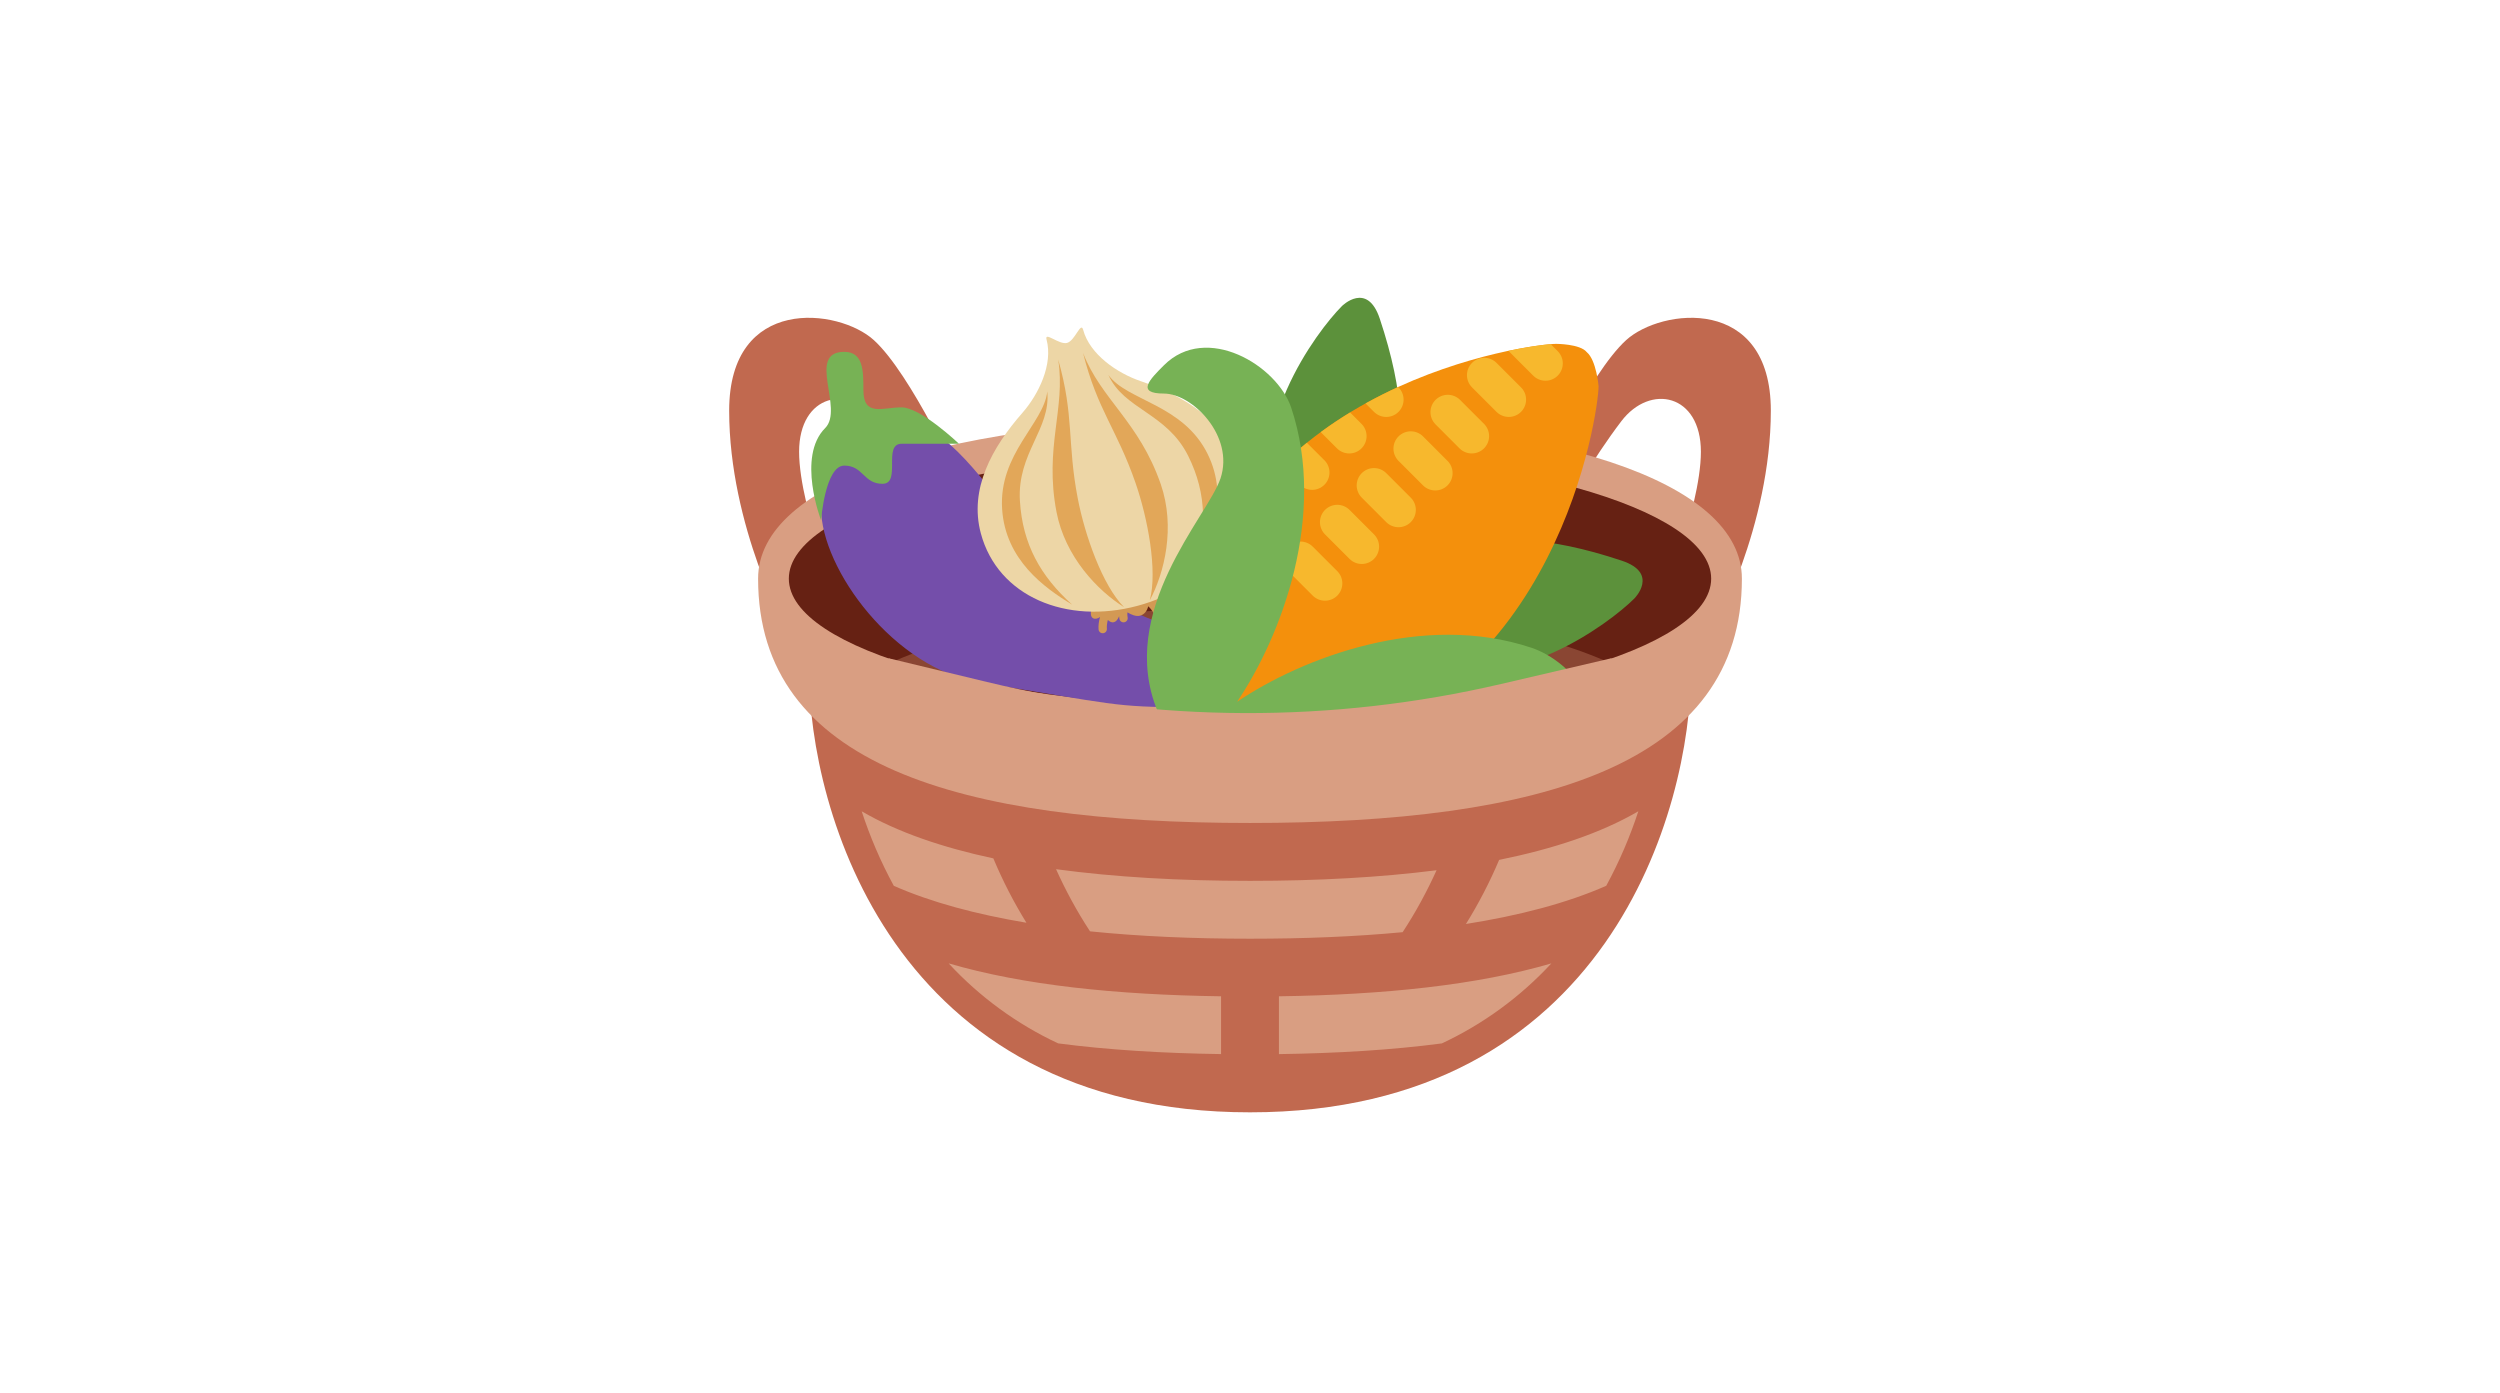 <svg width="456" height="254" viewBox="0 0 456 254" fill="none" xmlns="http://www.w3.org/2000/svg">
<path d="M143.556 115.146C143.556 115.146 133 96.014 133 74.903C133 53.792 152.982 56.209 159.389 62.036C166.208 68.232 175.222 88.097 175.222 88.097L169.944 91.728C169.944 91.728 165.548 83.759 160.27 76.829C154.992 69.899 145.756 71.852 145.756 82.408C145.756 92.963 154.111 113.167 154.111 113.167L143.556 115.146ZM312.444 115.146C312.444 115.146 323 96.014 323 74.903C323 53.792 303.018 56.209 296.611 62.036C289.792 68.232 280.778 88.097 280.778 88.097L286.056 91.728C286.056 91.728 290.452 83.759 295.73 76.829C301.007 69.899 310.244 71.852 310.244 82.408C310.244 92.963 301.889 113.167 301.889 113.167L312.444 115.146Z" fill="#C1694F"/>
<path d="M308.424 122.466C308.424 147.451 293.345 202.889 228.001 202.889C162.657 202.889 147.578 147.451 147.578 122.466C147.578 107.388 178.031 97.333 228.001 97.333C277.971 97.333 308.424 107.388 308.424 122.466Z" fill="#C1694F"/>
<path d="M317.722 105.546C317.722 139.556 280.994 150.111 228 150.111C175.005 150.111 138.277 139.556 138.277 105.546C138.277 87.95 172.256 76.222 228 76.222C283.743 76.222 317.722 87.95 317.722 105.546V105.546Z" fill="#D99E82"/>
<path d="M228 129C274.457 129 312.117 118.499 312.117 105.546C312.117 92.592 274.457 82.091 228 82.091C181.543 82.091 143.883 92.592 143.883 105.546C143.883 118.499 181.543 129 228 129Z" fill="#662113"/>
<path d="M222.722 181.725C203.479 181.456 186.553 179.682 173.032 175.719C178.682 181.829 185.464 186.785 193.003 190.312C202.065 191.505 212.045 192.112 222.722 192.265V181.725ZM233.277 181.725V192.27C243.949 192.117 253.929 191.515 262.997 190.317C270.534 186.789 277.316 181.833 282.968 175.724C269.446 179.677 252.52 181.451 233.277 181.725ZM181.186 156.571C171.844 154.566 163.706 151.789 157.172 147.979C158.66 152.523 160.592 157.099 163.03 161.574C169.886 164.593 178.061 166.768 187.218 168.309C184.903 164.56 182.886 160.636 181.186 156.571V156.571ZM228 171.222C237.895 171.222 247.211 170.847 255.84 170.029C258.257 166.351 260.3 162.551 262.031 158.73C251.723 160.044 240.339 160.667 228 160.667C215.111 160.667 203.279 159.986 192.623 158.54C194.349 162.377 196.402 166.182 198.819 169.876C207.817 170.795 217.581 171.222 228 171.222V171.222ZM273.441 156.846C271.732 160.895 269.708 164.803 267.388 168.536C277.12 166.989 285.77 164.746 292.974 161.569C295.413 157.094 297.344 152.518 298.833 147.974C291.977 151.974 283.358 154.829 273.441 156.846Z" fill="#D99E82"/>
<path d="M222.722 100.468C203.48 100.737 186.554 102.511 173.032 106.474C178.682 100.364 185.465 95.408 193.003 91.881C202.065 90.689 212.045 90.082 222.722 89.929V100.468ZM233.278 100.468V89.923C243.95 90.076 253.93 90.678 262.997 91.876C270.534 95.404 277.316 100.36 282.968 106.469C269.446 102.511 252.521 100.737 233.278 100.468ZM181.44 125.073C183.082 121.204 185.014 117.464 187.219 113.884C178.162 115.404 170.082 117.552 163.273 120.519C168.498 122.271 174.621 123.807 181.44 125.073ZM228 110.971C237.896 110.971 247.211 111.346 255.84 112.164C258.258 115.842 260.3 119.642 262.031 123.464C251.724 122.149 240.345 121.527 228 121.527C215.112 121.527 203.279 122.207 192.623 123.654C194.349 119.817 196.402 116.011 198.819 112.317C207.818 111.393 217.582 110.971 228 110.971V110.971ZM267.388 113.652C269.758 117.447 271.742 121.358 273.405 125.269C280.678 123.965 287.217 122.366 292.727 120.519C285.57 117.399 277.015 115.183 267.388 113.652V113.652Z" fill="#8A4633"/>
<g clip-path="url(#clip0_1416_60765)">
<path d="M160.94 75.912C169.322 75.912 174.911 81.5 183.293 92.676C191.675 103.853 205.526 112.769 216.822 115.029C230.793 117.823 240.852 112.235 240.852 129C223.528 129 231.223 129 216.822 129C202.852 129 203.411 128.441 178.822 124.529C163.175 122.04 149.764 103.853 149.764 92.676C149.764 81.5 152.558 75.912 160.94 75.912Z" fill="#744EAA"/>
<path d="M153.998 64.177C157.485 64.177 157.485 67.663 157.485 71.148C157.485 76.077 160.972 74.302 164.459 74.302C167.94 74.302 174.912 80.941 174.912 80.941H164.456C160.969 80.941 164.456 88.245 160.969 88.245C157.482 88.245 157.482 84.926 153.998 84.926C150.513 84.926 149.765 94.912 149.765 94.912C149.765 94.912 145.283 83.308 150.511 78.08C153.998 74.593 147.026 64.177 153.998 64.177Z" fill="#77B255"/>
</g>
<g clip-path="url(#clip1_1416_60765)">
<path d="M215.67 110.064C215.263 109.359 214.723 108.741 214.079 108.244C214.239 107.591 214.166 106.948 213.602 106.532C212.205 105.505 199.911 106.883 199.033 111.278C198.669 113.095 199.945 113.095 200.644 112.533C200.431 113.308 200.315 114.103 200.381 114.846C200.408 115.04 200.508 115.216 200.661 115.337C200.814 115.459 201.008 115.517 201.203 115.5C201.397 115.483 201.578 115.391 201.707 115.244C201.836 115.097 201.903 114.906 201.895 114.711C201.848 114.193 201.929 113.634 202.067 113.08C202.379 113.359 202.725 113.587 203.132 113.497C203.616 113.389 203.924 112.911 204.126 112.392C204.149 112.721 204.197 112.932 204.203 112.956C204.255 113.148 204.381 113.313 204.553 113.413C204.726 113.513 204.931 113.541 205.124 113.491L205.133 113.488C205.325 113.435 205.488 113.31 205.589 113.139C205.69 112.968 205.72 112.764 205.673 112.571C205.619 112.281 205.61 111.986 205.644 111.694C206.33 112.108 207.196 112.484 207.905 112.311C208.807 112.091 209.239 111.332 209.453 110.584C210.134 111.223 210.537 111.973 210.94 112.841C210.982 112.931 211.042 113.012 211.115 113.08C211.188 113.147 211.274 113.2 211.368 113.234C211.462 113.268 211.561 113.284 211.661 113.279C211.76 113.275 211.858 113.251 211.948 113.209C212.039 113.167 212.12 113.108 212.187 113.035C212.255 112.961 212.307 112.875 212.341 112.782C212.376 112.688 212.391 112.589 212.387 112.489C212.383 112.389 212.359 112.292 212.317 112.201C212.03 111.582 211.674 110.835 211.086 110.109C211.623 110.467 212.19 110.719 212.561 110.501C212.818 110.351 213.126 110.033 213.407 109.643C213.992 110.165 214.321 110.762 214.326 110.771C214.421 110.949 214.582 111.081 214.775 111.14C214.967 111.199 215.175 111.179 215.353 111.085C215.441 111.039 215.519 110.976 215.583 110.9C215.647 110.823 215.694 110.735 215.724 110.64C215.753 110.545 215.764 110.445 215.754 110.347C215.745 110.248 215.716 110.151 215.67 110.064V110.064Z" fill="#D39954"/>
<path d="M208.05 69.516C203.795 68.07 198.771 64.651 197.566 60.156C197.142 58.573 196.088 62.158 194.631 62.548C193.173 62.939 190.467 60.361 190.893 61.944C192.097 66.44 189.455 71.913 186.494 75.292C180.944 81.626 176.734 89.185 178.903 97.281C182.007 108.868 194.581 113.961 207.48 110.504C220.38 107.048 228.722 96.351 225.617 84.764C223.447 76.669 216.021 72.227 208.05 69.516Z" fill="#EDD6A6"/>
<path d="M195.558 110.287C190.442 107.193 183.391 102.102 182.787 92.855C182.127 82.736 190.449 77.18 191.021 71.393C191.71 78.267 185.496 82.625 186.031 91.365C186.517 99.283 189.802 105.089 195.558 110.287Z" fill="#E2A759"/>
<path d="M205.034 110.753C200.226 107.751 194.273 101.57 192.702 93.363C190.441 81.548 194.415 74.51 193.018 65.592C195.962 75.906 194.623 80.738 196.591 90.95C197.872 97.597 201.093 106.804 205.034 110.753ZM217.697 104.356C220.582 99.118 224.375 91.121 220.274 82.81C215.787 73.717 205.568 73.129 202.179 68.403C205.018 74.701 212.812 75.306 216.719 83.142C220.259 90.243 220.082 96.976 217.697 104.356Z" fill="#E2A759"/>
<path d="M209.723 109.497C212.386 104.494 214.45 96.165 211.707 88.271C207.76 76.908 200.799 72.801 197.549 64.378C200.155 74.783 203.732 78.296 207.133 88.125C209.348 94.521 211.162 104.106 209.723 109.497Z" fill="#E2A759"/>
</g>
<path d="M244.772 55.824C240.177 60.422 226.384 78.807 233.281 94.899C240.175 110.989 249.608 101.086 253.965 88.005C256.264 81.109 256.264 71.913 251.669 58.123C249.37 51.226 244.772 55.824 244.772 55.824V55.824ZM298.111 109.162C293.516 113.757 275.125 127.55 259.035 120.654C242.943 113.757 252.843 104.327 265.929 99.969C272.829 97.671 282.019 97.668 295.809 102.268C302.706 104.564 298.111 109.162 298.111 109.162Z" fill="#5C913B"/>
<path d="M291.581 70.454C291.581 70.454 291.18 65.683 289.423 64.229C288.221 62.721 283.847 62.721 283.847 62.721C279.249 62.721 226.381 69.617 217.188 115.586C215.544 123.801 229.973 138.357 238.292 136.691C284.267 127.501 291.578 75.049 291.581 70.454Z" fill="#F4900C"/>
<path d="M270.733 77.359L266.265 72.891C265.669 72.319 264.871 72.003 264.045 72.012C263.218 72.02 262.427 72.352 261.843 72.937C261.258 73.521 260.925 74.311 260.916 75.138C260.907 75.965 261.223 76.762 261.795 77.359L266.265 81.83C266.862 82.402 267.66 82.717 268.486 82.708C269.313 82.699 270.103 82.367 270.688 81.782C271.272 81.197 271.604 80.406 271.613 79.58C271.621 78.753 271.305 77.956 270.733 77.359ZM243.917 81.833C244.514 82.405 245.312 82.72 246.139 82.711C246.965 82.702 247.756 82.369 248.34 81.785C248.925 81.2 249.257 80.409 249.265 79.583C249.274 78.756 248.958 77.959 248.385 77.362L246.258 75.234C244.451 76.334 242.66 77.525 240.903 78.818L243.917 81.833V81.833ZM250.621 75.127C251.213 75.719 252.017 76.052 252.855 76.052C253.693 76.052 254.496 75.719 255.089 75.127C255.681 74.534 256.014 73.731 256.014 72.893C256.014 72.055 255.681 71.251 255.089 70.659L255.02 70.59C253.055 71.488 251.066 72.491 249.082 73.59L250.621 75.127ZM237.212 88.536C237.814 89.079 238.602 89.371 239.413 89.35C240.224 89.329 240.996 88.997 241.57 88.424C242.144 87.85 242.476 87.079 242.497 86.267C242.519 85.456 242.228 84.668 241.685 84.065L238.375 80.761C236.756 82.07 235.181 83.482 233.658 84.983L237.212 88.536V88.536ZM268.498 66.188C268.204 66.481 267.971 66.83 267.813 67.213C267.654 67.596 267.572 68.007 267.572 68.422C267.572 68.837 267.654 69.248 267.813 69.631C267.971 70.014 268.204 70.363 268.498 70.656L272.966 75.124C273.558 75.716 274.362 76.049 275.2 76.049C276.037 76.049 276.841 75.716 277.434 75.124C278.026 74.531 278.359 73.728 278.359 72.89C278.359 72.052 278.026 71.249 277.434 70.656L272.966 66.188C272.373 65.596 271.569 65.263 270.732 65.263C269.894 65.263 269.09 65.596 268.498 66.188V66.188ZM275.151 63.989C275.168 64.008 275.173 64.033 275.193 64.052L279.661 68.52C280.253 69.113 281.057 69.445 281.895 69.445C282.732 69.445 283.536 69.113 284.128 68.52C284.721 67.928 285.054 67.124 285.054 66.286C285.054 65.448 284.721 64.645 284.128 64.052L282.852 62.776C281.36 62.897 278.663 63.251 275.151 63.989V63.989ZM264.03 88.536C264.621 87.942 264.954 87.138 264.954 86.3C264.954 85.463 264.621 84.659 264.03 84.065L259.559 79.597C258.967 79.005 258.163 78.672 257.325 78.672C256.487 78.672 255.684 79.005 255.091 79.597C254.499 80.19 254.166 80.993 254.166 81.831C254.166 82.669 254.499 83.473 255.091 84.065L259.559 88.536C260.153 89.127 260.957 89.46 261.795 89.46C262.633 89.46 263.436 89.127 264.03 88.536V88.536ZM257.321 95.239C257.615 94.945 257.848 94.597 258.006 94.213C258.165 93.83 258.247 93.419 258.247 93.004C258.247 92.589 258.165 92.177 258.006 91.794C257.848 91.41 257.615 91.062 257.321 90.768L252.853 86.3C252.56 86.007 252.212 85.775 251.828 85.616C251.445 85.457 251.034 85.375 250.619 85.375C250.204 85.375 249.794 85.457 249.41 85.616C249.027 85.775 248.679 86.007 248.385 86.3C248.092 86.594 247.859 86.942 247.701 87.326C247.542 87.709 247.46 88.12 247.46 88.534C247.46 88.949 247.542 89.36 247.701 89.743C247.859 90.127 248.092 90.475 248.385 90.768L252.853 95.239C253.446 95.831 254.249 96.164 255.087 96.164C255.925 96.164 256.728 95.831 257.321 95.239V95.239ZM243.917 108.646C244.51 108.052 244.842 107.248 244.842 106.41C244.842 105.572 244.51 104.768 243.917 104.175L239.447 99.707C239.153 99.414 238.805 99.181 238.422 99.022C238.039 98.863 237.628 98.782 237.213 98.782C236.798 98.782 236.387 98.863 236.004 99.022C235.621 99.181 235.272 99.414 234.979 99.707C234.686 100 234.453 100.349 234.294 100.732C234.135 101.115 234.054 101.526 234.054 101.941C234.054 102.356 234.135 102.767 234.294 103.15C234.453 103.533 234.686 103.881 234.979 104.175L239.447 108.646C240.04 109.237 240.844 109.569 241.682 109.569C242.52 109.569 243.324 109.237 243.917 108.646V108.646ZM241.685 93.004C241.391 93.297 241.158 93.646 241 94.029C240.841 94.413 240.759 94.824 240.759 95.239C240.759 95.654 240.841 96.065 241 96.449C241.158 96.832 241.391 97.181 241.685 97.474L246.153 101.942C246.745 102.535 247.549 102.868 248.387 102.869C249.225 102.869 250.029 102.536 250.622 101.944C251.215 101.351 251.548 100.547 251.548 99.709C251.549 98.871 251.216 98.067 250.623 97.474L246.153 93.004C245.86 92.71 245.511 92.477 245.128 92.319C244.745 92.16 244.334 92.078 243.919 92.078C243.504 92.078 243.093 92.16 242.71 92.319C242.326 92.477 241.978 92.71 241.685 93.004V93.004Z" fill="#F7B82D"/>
<path d="M279.29 118.137C259.603 111.577 237.576 119.938 225.637 128.017C233.719 116.078 242.077 94.048 235.518 74.364C232.937 66.627 220.039 58.888 212.302 66.625C209.721 69.205 207.144 71.786 212.302 71.786C217.461 71.786 225.197 79.523 222.622 87.262C220.315 94.184 203.587 111.417 211.147 129.744C210.401 130.062 209.702 130.515 209.092 131.123L207.116 133.096C205.896 134.316 205.211 135.97 205.211 137.695C205.211 139.42 205.896 141.074 207.116 142.294L209.094 144.273C211.634 146.815 215.751 146.815 218.29 144.273L220.265 142.294C220.596 141.961 220.889 141.592 221.139 141.194C240.477 151.805 259.122 133.461 266.395 131.035C274.131 128.457 281.647 131.668 281.647 136.824C282.544 140.119 284.65 134.53 287.236 138.5C294.975 130.763 287.024 120.712 279.29 118.137Z" fill="#77B255"/>
<path d="M162.059 120.059L180.045 124.4C210.842 131.834 242.951 131.956 273.804 124.757L293.941 120.059V139.618L229.676 148.559L167.647 141.294L162.059 120.059Z" fill="#D99E82"/>
<defs>
<clipPath id="clip0_1416_60765">
<rect width="100.588" height="100.588" fill="white" transform="translate(144.176 64.177)"/>
</clipPath>
<clipPath id="clip1_1416_60765">
<rect width="55.882" height="55.882" fill="white" transform="translate(174.354 59.706)"/>
</clipPath>
</defs>
</svg>
